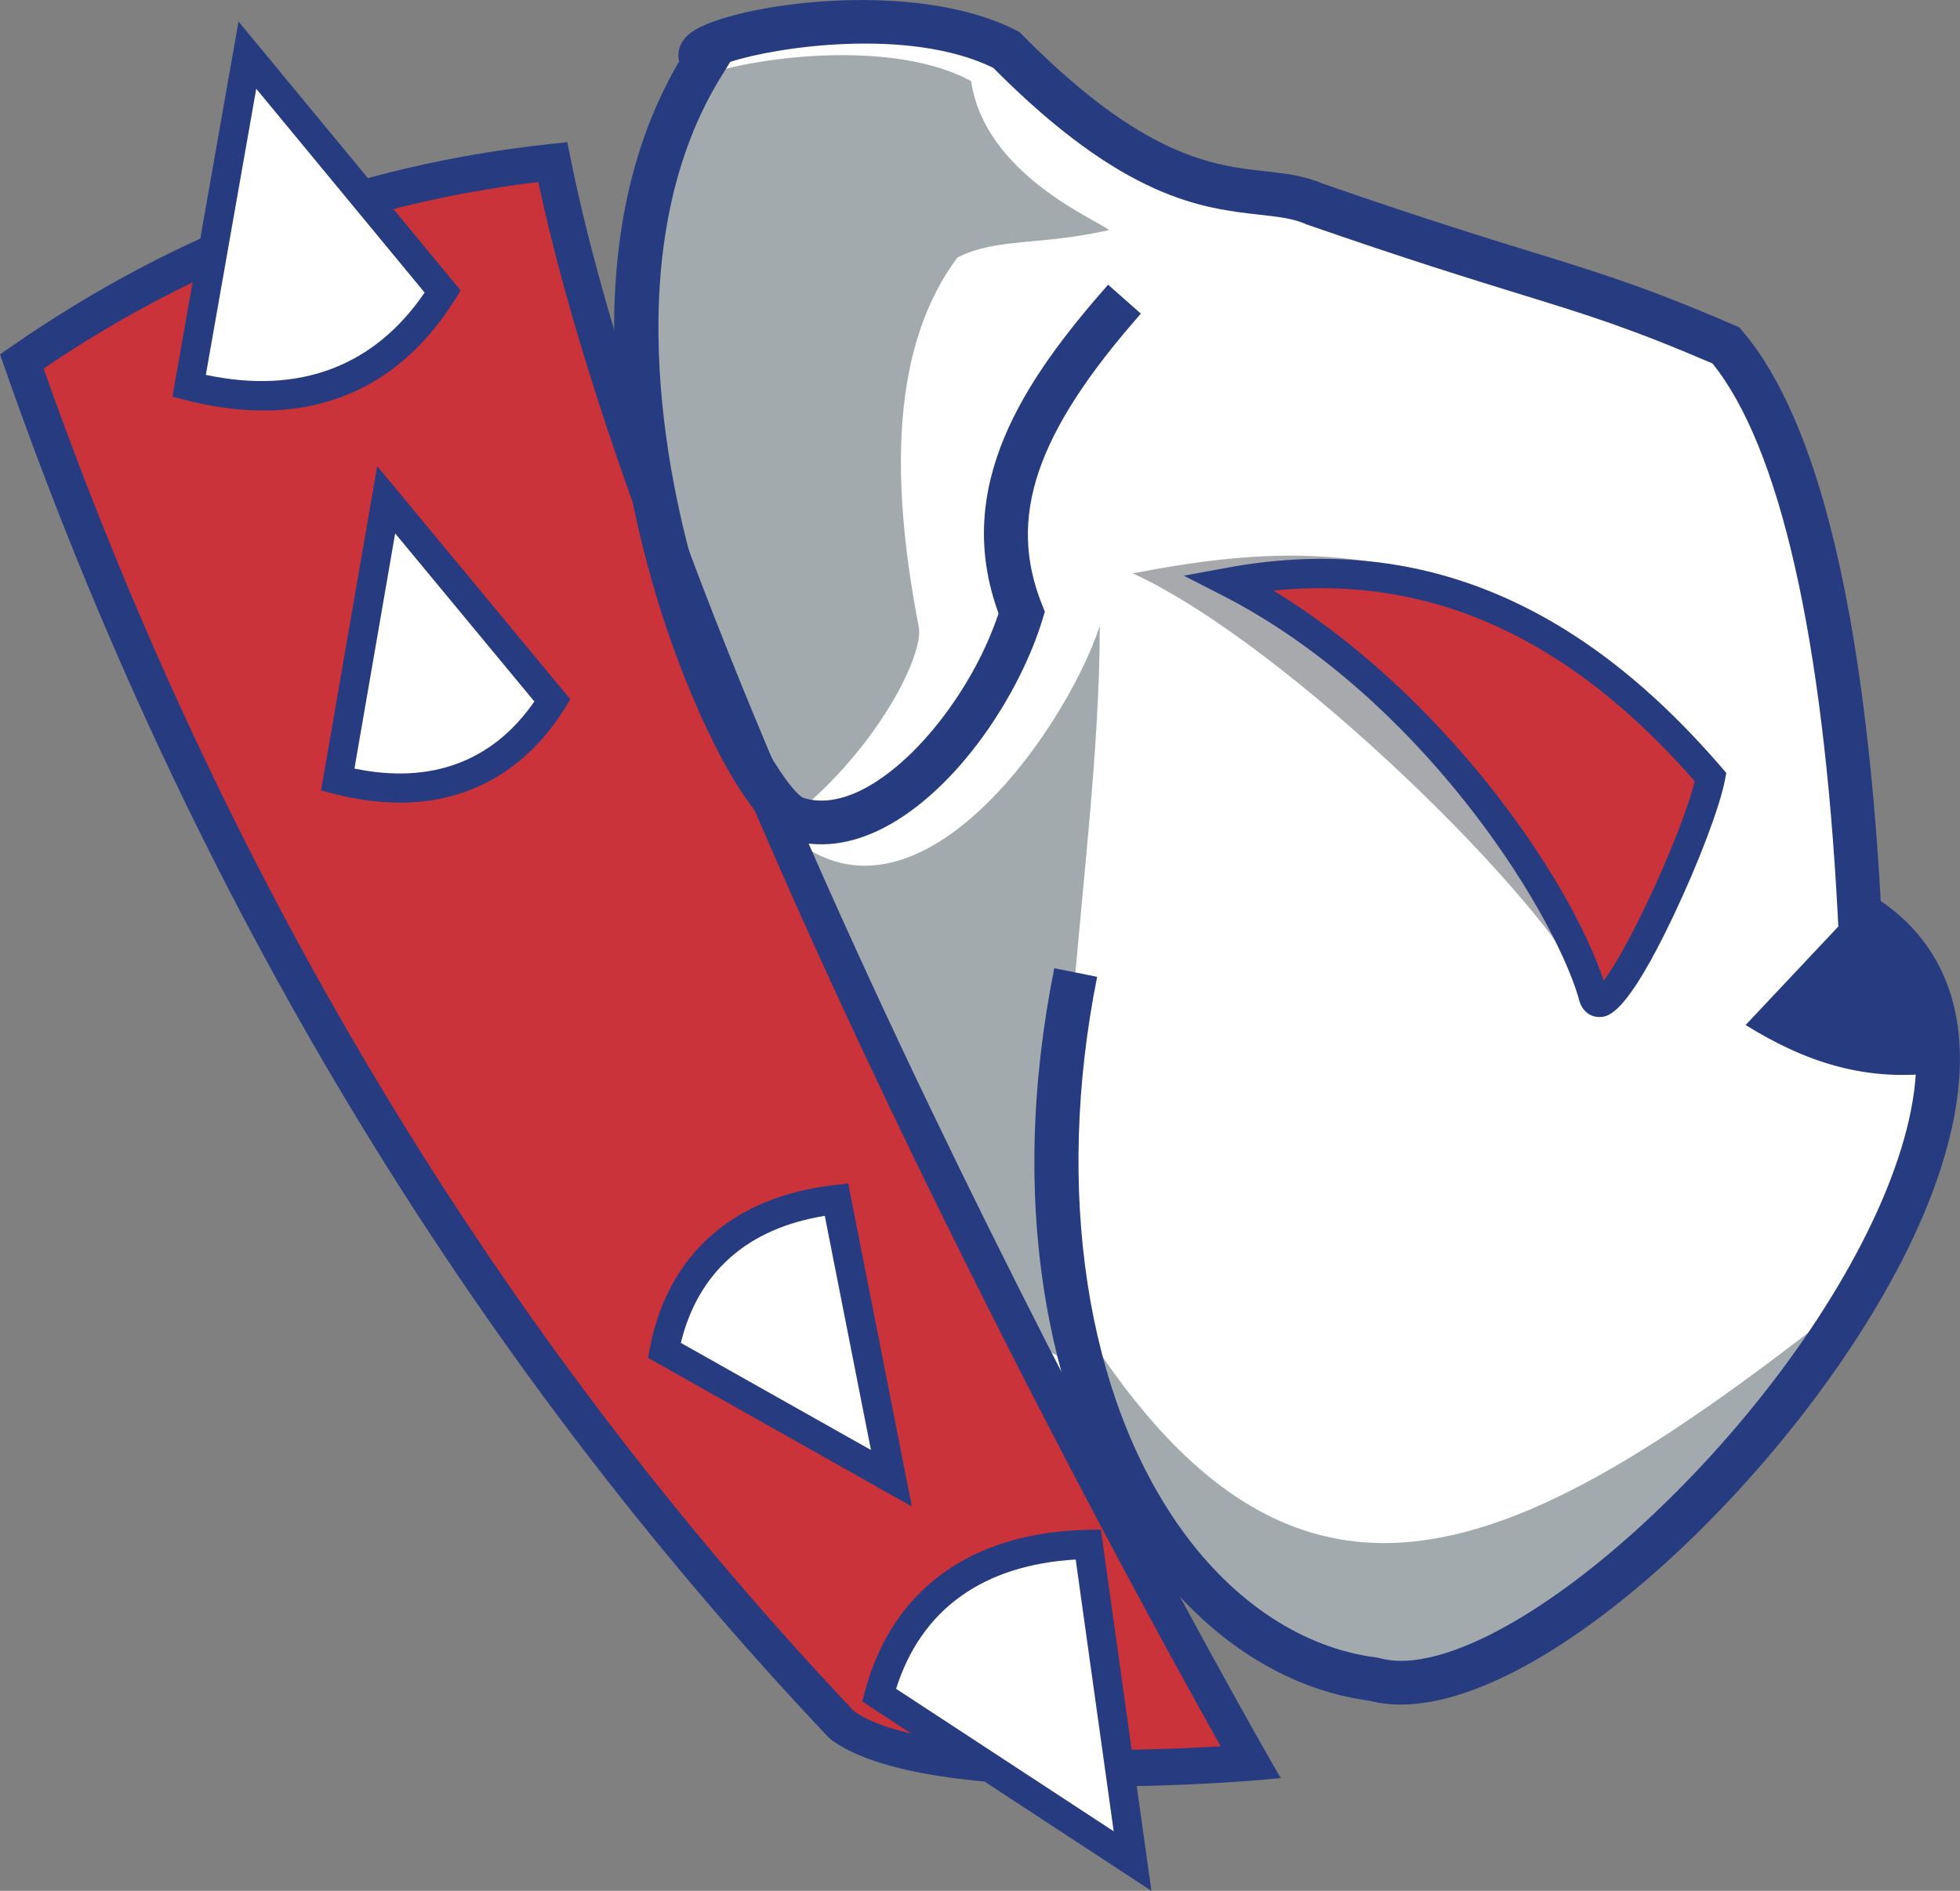<?xml version="1.0" encoding="UTF-8"?>
<svg id="Layer_1" data-name="Layer 1" xmlns="http://www.w3.org/2000/svg" viewBox="0 0 268.79 259.31">
  <rect x="0" y="0" width="268.79" height="259.31" fill="#808080" stroke="none"/>
  <defs>
    <style>
      .cls-1 {
        fill: #fff;
      }

      .cls-2 {
        fill: #a7a9ac;
      }

      .cls-3 {
        fill: #cb333b;
      }

      .cls-4 {
        fill: #a2aaad;
      }

      .cls-5 {
        fill: #263b80;
      }
    </style>
  </defs>
  <path class="cls-1" d="m97.95,6.44c9.3-1.88,24.03-8.11,34.69-1.66s29.01,19.21,37.31,22.1c12.49,4.35,53.92,10.35,66.76,20.2,10.23,7.84,11.07,23.18,15.22,42.06,3.9,17.75-.71,26.11,8.5,45.83s-7.61,53.21-18.09,60.94c-27.06,19.96-84.13,27.15-96.63-2.69s-36.83-73.43-45.86-95.76c-1.64-4.05-16.64-29.93-11.41-64.16,2.65-17.35,4.41-25.82,9.5-26.85Z"/>
  <g>
    <path class="cls-4" d="m145.39,176.85c31.55,54.4,62.73,37.54,110.16,0-13.68,23.29-52.65,73.19-91.15,41.35-8.43-9.26-10.47-21.39-19.01-41.35Z"/>
    <path class="cls-4" d="m105.67,111.99c17.95,20.59,40.23-11.25,45.15-26.14,0,33.03-9.5,74.61-1.9,101.23-16.96-1.41-24.1-45.62-43.25-75.09Z"/>
    <path class="cls-4" d="m152.08,31.55c-1.52-1.35-17.01-7.56-18.9-20.42-12.71-6.94-37.08-2.04-38.56.38-22.3,36.31-1.96,96.66,14.37,100.19,11.32-9.1,17.75-21.92,17.01-25.71-4.12-21.25-3.49-38.86,5.29-50.66,5.25-2.74,11.47-1.63,20.79-3.78Z"/>
    <g>
      <path class="cls-3" d="m2.99,49.56c21.02-14.58,44.89-24.36,72.81-27.35,16.39,81.12,95.72,219.46,95.72,219.46,0,0-44.01,3.78-56.06-5.13C64.1,182.28,27.43,119.48,2.99,49.56Z"/>
      <path class="cls-5" d="m151.01,244.98c-1,0-2.01,0-3.04-.02-17.14-.23-28.58-2.38-34-6.39l-.33-.29C63.84,185.64,25.82,122.43.63,50.39l-.63-1.79,1.56-1.08c22.78-15.8,46.97-24.89,73.97-27.78l2.27-.24.45,2.23c16.12,79.8,94.64,217.34,95.44,218.72l1.95,3.4-3.9.34c-.1,0-9.52.8-20.72.8Zm-33.9-10.31c8.59,6.07,36.28,5.7,50.29,4.81-12.2-21.73-77.86-140.86-93.58-214.52-24.63,2.98-46.86,11.37-67.84,25.58,24.93,70.55,62.31,132.49,111.13,184.12Z"/>
    </g>
    <g>
      <path class="cls-1" d="m25.94,52.92l7.98-45.36,26.79,32.43c-7.57,12.12-19.52,16.86-34.77,12.94Z"/>
      <path class="cls-5" d="m36.06,56.29c-3.35,0-6.9-.47-10.62-1.43l-1.79-.46L32.71,2.95l30.46,36.88-.76,1.22c-6.3,10.09-15.29,15.25-26.35,15.25Zm-7.82-4.88c12.78,2.73,23.1-1.15,29.99-11.29l-23.09-27.95-6.91,39.23Z"/>
    </g>
    <g>
      <path class="cls-1" d="m46.32,106.92l6.64-38.39,22.8,27.53c-6.39,10.24-16.5,14.22-29.44,10.86Z"/>
      <path class="cls-5" d="m54.79,110.07c-2.85,0-5.85-.4-8.98-1.21l-1.78-.46,7.7-44.48,26.49,31.99-.76,1.22c-5.31,8.51-13.18,12.95-22.67,12.95Zm-6.18-4.67c10.5,2.19,18.98-.97,24.67-9.2l-19.09-23.05-5.58,32.25Z"/>
    </g>
    <path class="cls-5" d="m192.1,233.76c-1.5,0-2.93-.17-4.28-.52-11.61-1.54-22.48-8.61-30.62-19.93-6.7-9.32-11.45-21.3-13.74-34.65-2.47-14.41-2.09-29.84,1.12-45.88l5.88,1.18c-5.86,29.25-1.52,57.6,11.6,75.84,7.21,10.02,16.7,16.24,26.72,17.51l.43.09c7.39,2.06,20.8-4.61,34.99-17.39,14.66-13.21,27.32-30.13,33.84-45.26,5.33-12.36,8.87-28.8-4.58-36.92l-1.36-.82-.08-1.59c-2.01-38.04-7.95-64.14-17.18-75.58-11.33-4.86-17.06-6.63-26.45-9.52-6.83-2.11-15.34-4.73-29.08-9.5l-.23-.09c-1.75-.77-3.75-1-6.29-1.28-7.88-.88-18.65-2.08-36.58-20.15-11.55-5.64-29.99-2.83-36.07-.81l-.85,1.38c-14.91,23.31-7.65,56.12-3.84,69.14,5.59,19.09,12.73,29.42,14.69,30.4,2.45.78,5.23.37,8.29-1.21,7.36-3.81,15.18-14.04,18.51-24.08-6.36-17.37,3.44-31.92,15.02-45.08l4.5,3.97c-14.42,16.37-18.35,27.93-13.56,39.9l.39.98-.31,1.01c-3.09,10.22-11.57,23.33-21.79,28.63-4.52,2.34-9.03,2.88-13.04,1.54l-.11-.04c-5.51-2.07-12.56-16.63-16.77-29.29-4.8-14.41-14.02-50.32,1.87-77.32-.04-.15-.06-.28-.08-.4-.1-.81,0-2.36,1.84-3.65,5.34-3.75,30.27-7.49,44.47-.2l.43.22.34.34c16.65,16.89,26.28,17.97,33.32,18.75,2.76.31,5.38.6,7.93,1.7,13.57,4.71,22,7.31,28.77,9.4,9.42,2.91,15.65,4.82,27.72,10.03l.64.28.45.53c10.35,12.18,16.73,38.47,18.95,78.14,12.18,8.31,14.2,23.7,5.63,43.56-13.1,30.36-49.55,66.63-71.45,66.64Z"/>
    <g>
      <path class="cls-1" d="m114.71,164.5l7.53,38.22-31.14-17.55c2.3-11.85,10.32-19.19,23.61-20.67Z"/>
      <path class="cls-5" d="m125.05,206.6l-36.18-20.39.27-1.42c2.49-12.82,11.49-20.73,25.35-22.28l1.83-.21,8.73,44.29Zm-31.68-22.44l26.07,14.69-6.33-32.11c-10.59,1.71-17.37,7.7-19.74,17.42Z"/>
    </g>
    <g>
      <path class="cls-1" d="m149.25,211.8l6.07,43.42-34.76-22.76c3.47-12.98,13.24-20.35,28.69-20.66Z"/>
      <path class="cls-5" d="m157.91,259.31l-39.66-25.97.37-1.4c3.73-13.96,14.59-21.83,30.58-22.14l1.77-.03,6.93,49.54Zm-35.02-27.71l29.84,19.54-5.21-37.27c-12.72.75-21.19,6.84-24.63,17.73Z"/>
    </g>
    <path class="cls-2" d="m155.32,78.62c21.2,9.69,57.47,45.25,63.23,58.85,7.18-20.59,14.12-22.18,16.03-30.89-29.1-36.37-60.26-31.52-79.25-27.95Z"/>
    <g>
      <path class="cls-3" d="m168.48,79.85c26.34,13.46,45.65,42.26,49.88,56.33,1.36,7.71,14.67-21.43,16.21-29.61-26.41-30.71-52.16-29.3-66.09-26.73Z"/>
      <path class="cls-5" d="m219.34,139.47h-.08c-.54,0-2.32-.22-2.83-2.81-3.8-12.47-21.94-41.27-48.84-55.03l-5.24-2.68,5.79-1.07c25.78-4.77,48.02,4.19,67.97,27.39l.63.73-.18.95c-.7,3.68-3.6,11.35-7.07,18.65-6.44,13.56-8.92,13.87-10.13,13.87Zm-44.72-58.48c22.78,13.82,40.38,38.77,45.3,53.49,3.44-4.41,10.77-20.28,12.49-27.35-17.25-19.73-36.21-28.32-57.79-26.14Z"/>
    </g>
    <path class="cls-5" d="m266.79,146.94c-10.83,1.73-19.49-1.46-27.4-6.37l16.99-18.06,10.41,24.42Z"/>
  </g>
</svg>